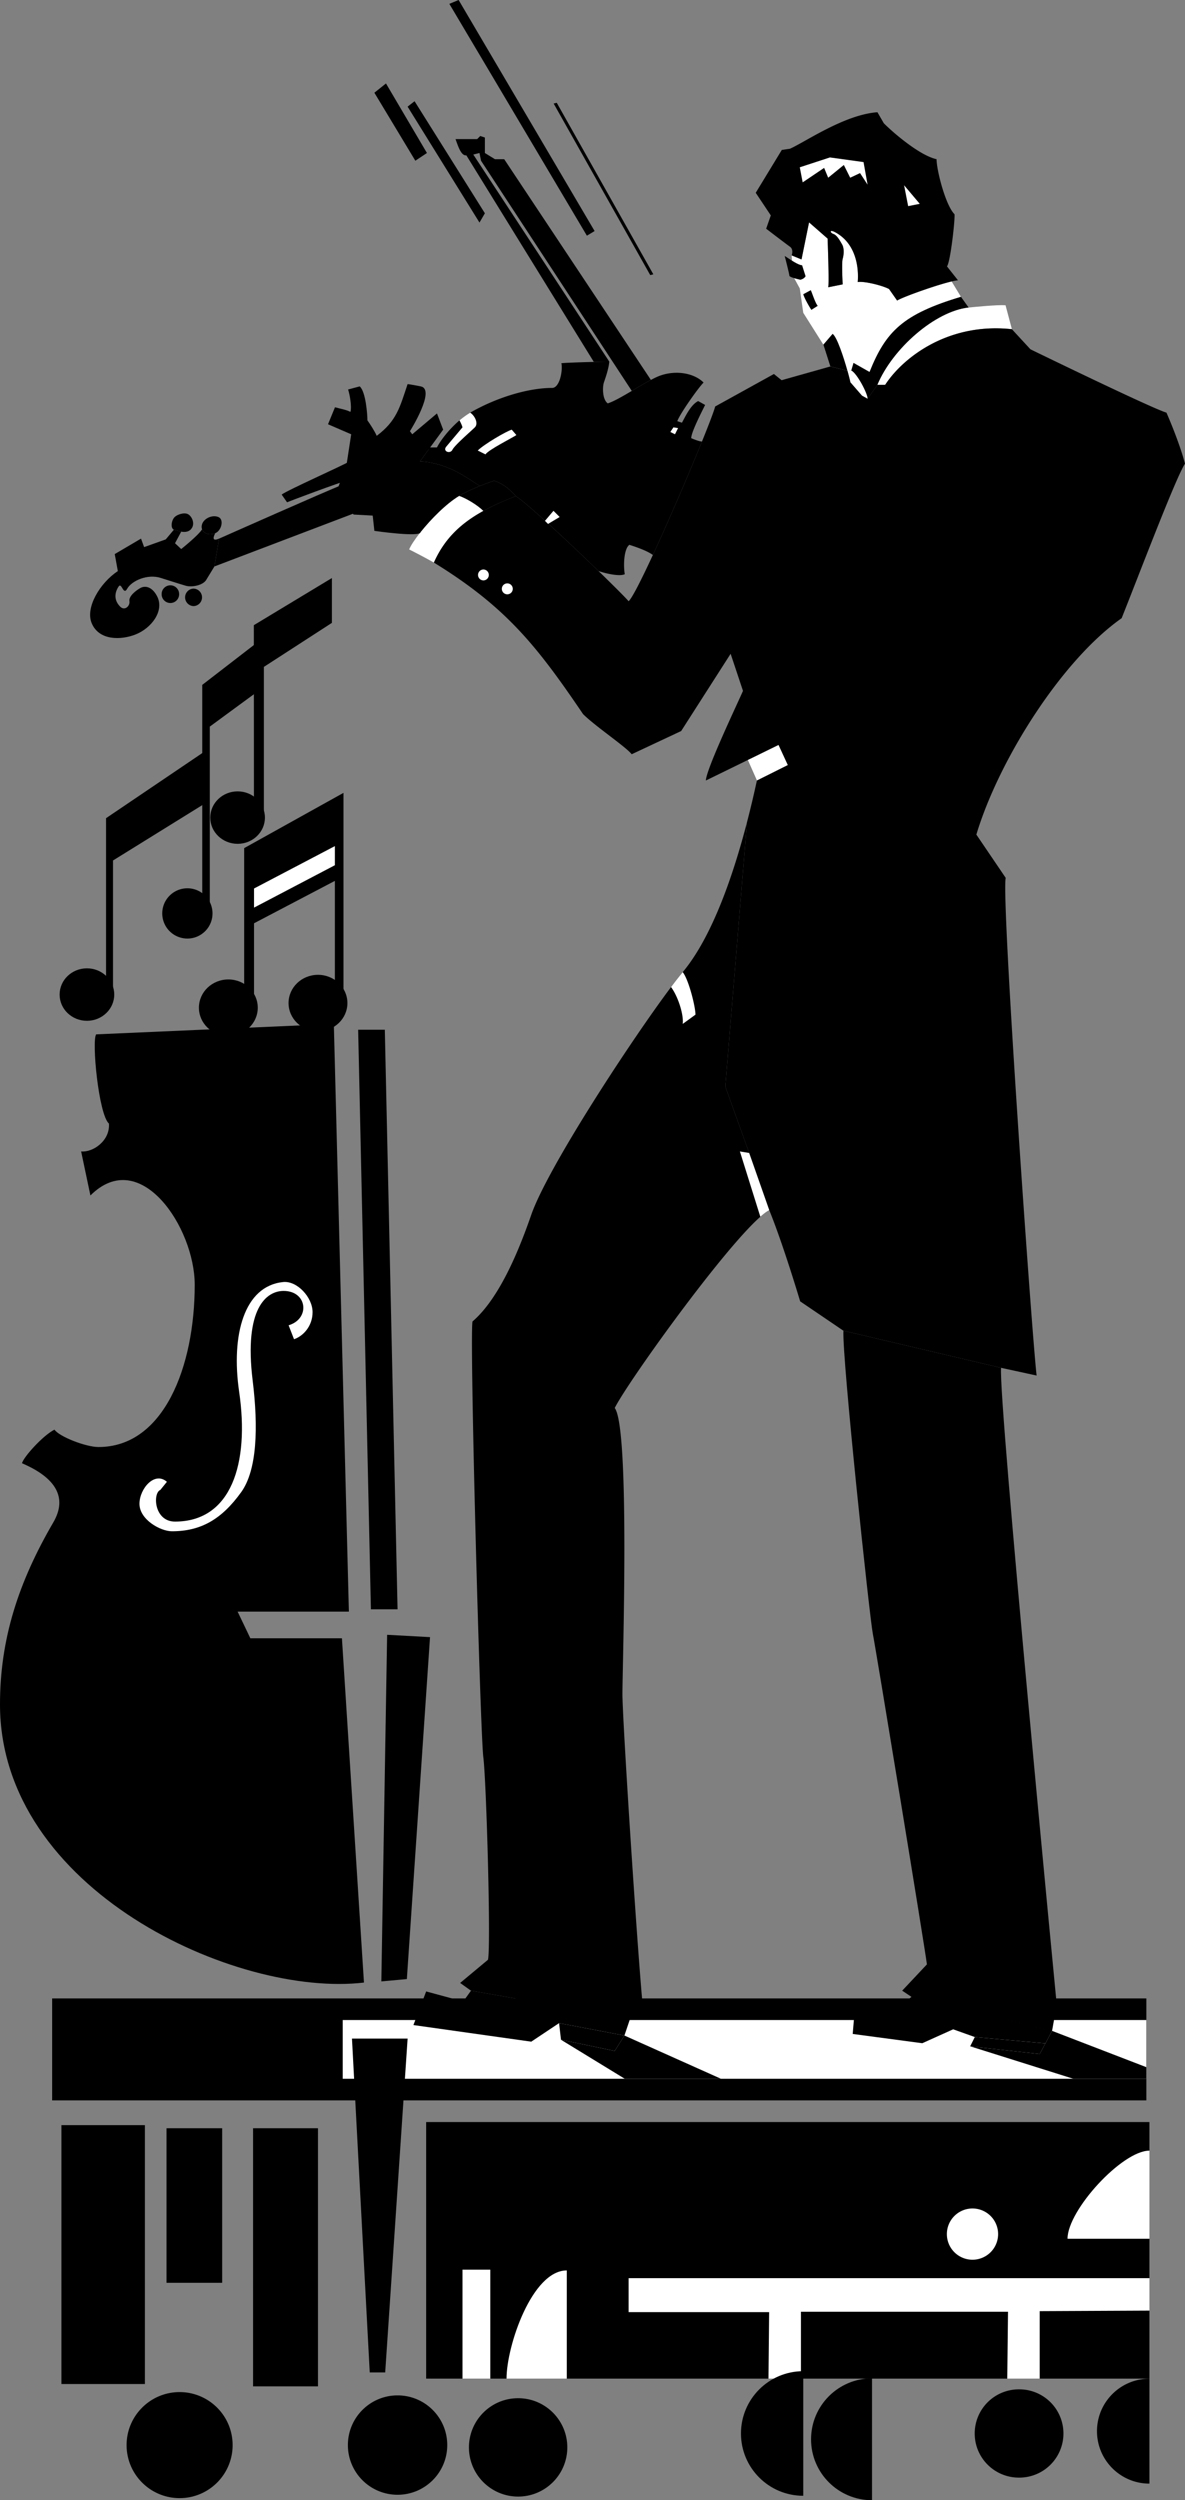 <svg xmlns="http://www.w3.org/2000/svg" width="256.094" height="540.305"><rect width="100%" height="100%" fill="#808080" stroke="none"/><path d="m83.164 222.527 2.754 125.25H80.16l-2.758-125.25h5.762m-11.019-1.254-51.356 2.254c-1 1.254.5 17.285 2.758 19.29.25 3.757-3.508 6.261-6.012 6.011l2.004 9.52c10.77-10.774 22.543 6.93 22.543 19.289 0 17.703-6.68 35.07-20.793 35.07-2.754 0-8.516-2.258-9.516-3.758-2.507 1.25-6.765 6.012-7.015 7.266 7.324 3.137 9.875 7.43 6.765 12.773C3.996 341.914 0 354.152 0 368.316c0 40.082 51.016 63.375 78.656 60.122l-4.761-74.399h-19.79l-2.753-5.762h24.046l-3.253-127.004m11.519 132.012-1.25 74.902 5.512-.503 5.008-73.895-9.27-.504"/><path d="M61.871 290.637c1.371 0 2.48-1.11 2.48-2.48a2.481 2.481 0 1 0-2.48 2.48M35.82 323.852a2.128 2.128 0 0 0 0-4.254 2.125 2.125 0 0 0-2.125 2.125c0 1.175.95 2.129 2.125 2.129"/><path fill="#fff" d="M62.371 286.402c4.73-1.43 4.043-7.43-1.082-7.43-3.652 0-8.61 3.645-6.684 19.372 1.25 10.187.938 19.37-2.48 24.117-4.219 5.86-8.7 8.45-14.969 8.45-2.504 0-7.015-2.536-7.015-5.93 0-3.258 3.257-7.098 5.93-4.758l-1.419 1.754c-1.672.664-1.394 6.843 3.172 6.843 12.164 0 16.121-12.547 13.86-28.054-1.786-12.258 1.066-22.868 9.52-23.715 3.007-.301 6.347 3.308 6.347 6.512 0 3.046-2.063 5.199-4.008 5.847l-1.172-3.008"/><path d="M71.727 134.602v-9.688l-16.868 10.188.02 37.242 2.148 5.344v-33.57l14.7-9.516"/><path d="M51.352 182.352c3.261 0 5.902-2.536 5.902-5.668 0-3.13-2.64-5.668-5.902-5.668s-5.907 2.539-5.907 5.668c0 3.132 2.645 5.668 5.907 5.668m17.367 40.515c3.511 0 6.36-2.73 6.36-6.101s-2.849-6.106-6.36-6.106c-3.512 0-6.36 2.735-6.36 6.106 0 3.37 2.848 6.101 6.36 6.101m-19.371 1.004c3.511 0 6.359-2.734 6.359-6.105 0-3.371-2.848-6.106-6.36-6.106-3.511 0-6.359 2.735-6.359 6.106 0 3.37 2.848 6.105 6.36 6.105"/><path d="M74.23 214.762V171.34l-21.46 11.94v31.313l2.128 2.129v-17.2l17.473-9.164v23.399l1.86 1.004"/><path fill="#fff" d="m54.898 192.008 17.473-9.164v4.133l-17.473 9.164v-4.133"/><path d="M40.496 202.824c3 0 5.43-2.433 5.43-5.433s-2.43-5.43-5.43-5.43a5.431 5.431 0 1 0 0 10.863"/><path d="M45.34 195.973V157.02l9.894-7.262v-10.649l-11.523 8.895v45.59l1.629 2.379m-26.555 24.625c3.262 0 5.906-2.54 5.906-5.668 0-3.133-2.644-5.672-5.906-5.672-3.262 0-5.902 2.539-5.902 5.672 0 3.129 2.64 5.668 5.902 5.668"/><path d="M24.422 214.387v-28.434L44.21 173.68v-11.274L22.918 176.81v34.82l1.504 2.758m223.32 239.514V431.86H11.27v22.043h236.472M31.313 515.195V459.25h-18.04v55.945h18.04m16.699-21.879v-33.398H35.988v33.398h12.024m20.707 22.379v-55.777H54.69v55.777h14.03m31.23-1.672h148.46v-55.441H92.098v55.441h7.851m-61.133 25.829c6.329 0 11.457-5.13 11.457-11.457 0-6.329-5.128-11.458-11.457-11.458-6.324 0-11.457 5.13-11.457 11.458s5.133 11.457 11.457 11.457m47.102-.727c5.934 0 10.738-4.809 10.738-10.738 0-5.93-4.804-10.739-10.738-10.739-5.93 0-10.734 4.809-10.734 10.739 0 5.93 4.804 10.738 10.734 10.738m26.055.391c5.87 0 10.629-4.758 10.629-10.63 0-5.866-4.758-10.628-10.63-10.628-5.87 0-10.628 4.762-10.628 10.629 0 5.87 4.758 10.629 10.629 10.629m108.215-4.098a9.538 9.538 0 1 0-.001-19.075 9.538 9.538 0 0 0-9.539 9.54c0 5.265 4.27 9.535 9.54 9.535m28.222-21.375c-6.262 0-11.336 5.078-11.336 11.336 0 6.262 5.074 11.336 11.336 11.336v-22.672"/><path fill="#fff" d="M135.02 449.227h112.722v-12.692H74.062v12.692h60.958m-35.07 41.25h6.01v23.546h-6.01v-23.546m9.519 23.546h13.023v-23.378c-7.515 0-13.023 16.308-13.023 23.378m138.941-14.695v-7.012H135.852v7.344h30.367l-.14 14.363h7.015v-14.449h44.75l-.16 14.45h7.011v-14.579l23.715-.117m0-15.531v-19.04c-5.898 0-17.703 12.86-17.703 19.04h17.703"/><path d="M79.906 512.688h3.34l4.844-72.145H76.066l3.84 72.144"/><path fill="#fff" d="M210.168 488.332a5.536 5.536 0 1 0 0-11.074 5.536 5.536 0 1 0 0 11.074"/><path d="M188.453 513.965c-7.273 0-13.172 5.894-13.172 13.172 0 7.273 5.899 13.168 13.172 13.168v-26.34m-14.859-1.547c-7.434 0-13.461 6.027-13.461 13.465 0 7.433 6.027 13.46 13.46 13.46v-26.925m58.367-63.191h15.782v-2.504l-20.375-7.848-1.441 2.703-1.23 2.305-15.028-1.668 22.293 7.012m-111.137-12.024.414 3.594 11.61 2.418 2.097-3.332-14.12-2.68"/><path d="m134.945 439.883-2.097 3.332-11.61-2.418 13.782 8.43h20.789l-20.864-9.344"/><path d="m134.945 439.883 1.243-3.68-34.403-6.012-1.672 2.336-8.015-2.172-2.754 7.266 25.468 3.59 6.012-4.008 14.121 2.68m75.723.327-1 2.005 15.027 1.668 1.23-2.305-15.257-1.367"/><path d="m225.926 441.578 1.441-2.703-30.39-7.348-2.004 1.668-10.356 2.34-.336 4.008 15.031 2.004 6.68-3.008 4.676 1.672 15.258 1.367m-9.578-145.988c-.668 6.344 12.023 137.605 12.023 137.605l-1.004 5.68-30.39-7.348-2.004-1.336 5.343-5.68c-.336-3.003-11.023-68.136-11.691-71.476-.668-3.34-6.68-59.785-6.348-65.46l34.07 8.015M187.496 86.172c0-1.129-2.281-5.48-3.535-6.106l.488-1.66 3.465 1.961c3.508-8.765 7.223-12.484 19.75-16.238l1.668 2.336c-7.266.808-16.445 8.879-19.707 16.7l-2.129 3.007"/><path fill="#fff" d="m187.496 86.172-1.21-.668-2.505-2.883c-.09-.46-.324-1.39-.64-2.512l.82-.043c1.254.625 3.535 4.977 3.535 6.106m31.188-15.032c-13.817-1.503-23.586 6.18-27.387 12.024h-1.672c3.262-7.82 12.441-15.89 19.707-16.7 1.129-.124 6.223-.624 7.977-.5l1.375 5.177"/><path fill="#fff" d="M205.656 60.82c-3.511.825-10.91 3.496-11.77 4.14l-1.753-2.503c-1.38-.75-5.387-1.754-6.766-1.504.258-3.094-.34-8.344-4.883-10.77-1.293-.69-1.129.126-.375.376.75.25 1.375 1.379 1.875 2.254.504.875.38 2.253.13 3.132-.255.875 0 5.512 0 5.512l-3.134.625c.25-.625-.125-10.523-.125-10.523l-4.007-3.504-1.63 8.015-2.128-.879.25 4.383 1.504 2.758.75 5.262 4.344 6.886 1.503 4.72 3.7.91.82-.044.488-1.66 3.465 1.961c3.508-8.765 7.223-12.484 19.75-16.238l-2.008-3.309"/><path d="M183.14 80.11c-.827-2.95-2.234-7.243-3.199-7.97l-2.004 2.34 1.504 4.72 3.7.91"/><path fill="#fff" d="M104.469 110.406c-4.871 2.684-8.403 6-10.7 11.168 0 0-2.34-1.336-5.343-2.84.336-.843 1.242-2.21 2.46-3.742 2.231-2.793 5.516-6.133 8.348-7.836 1.504.5 3.98 1.996 5.235 3.25"/><path d="M104.469 110.406c2.086-1.148 4.418-2.183 7.004-3.195-1.672-1.836-2.84-2.668-4.68-3.336-.68.234-1.828.64-3.11 1.152-1.476.598-3.132 1.336-4.449 2.13 1.504.5 3.98 1.995 5.235 3.25m-57.125 5.991s23.715-10.523 26.386-11.523l3.34 5.844-30.73 11.691 1.004-6.012"/><path d="m72.395 88.008-1.504 3.676 5.007 2.168-1.027 6.73-1.836 4.875 3.363 5.738 4.149.227.363 3.305s9.977 1.433 9.977.265c2.23-2.793 5.515-6.133 8.347-7.836 1.317-.793 2.973-1.531 4.45-2.129-2.735-1.738-6.852-4.984-12.922-5.328l1.836-2.508 3.175-4.34-1.336-3.507-5.343 4.508-.5-.668s5.676-9.016 2.336-9.684c-1.993-.398-2.84-.5-2.84-.5-1.688 5.063-2.375 7.957-6.68 11.188-.332-.836-1.504-2.672-2.004-3.34 0-1.168-.332-6.18-1.668-7.348l-2.508.668c.336 1 .836 3.672.504 4.844-1.004-.504-2.171-.668-3.34-1.004"/><path d="M92.598 97.191 90.762 99.7c6.07.344 10.187 3.59 12.922 5.328a70.254 70.254 0 0 1 3.109-1.152c1.84.668 3.008 1.5 4.68 3.336 2.453 1.562 11.46 9.977 17.87 16.191 2.005.668 4.673 1.18 5.677.68-.336-2.008-.168-5.512 1-6.348 1.003.332 3.738 1.2 5.074 2.2 3.472-7.496 7.8-17.586 10.613-24.516-.668 0-2.328-.73-2.328-.73 0-1.168 1.84-4.844 3.008-7.18l-1.504-.836c-1.668.836-2.84 3.508-3.508 4.676l-1-.332c.5-1.504 4.508-7.184 5.676-8.352-1.992-1.996-5.856-2.738-9.352-1.504-.574.203-1.27.535-2.035.942-1.258.668-2.707 1.539-4.125 2.375-2.004 1.183-3.945 2.304-5.195 2.695-1.168-.836-1.168-3.504-.836-4.508.336-1.004 1.004-2.84 1.172-4.508-.598 0-1.875.02-3.348.055-2.652.062-5.934.172-7.008.277.332 1.504-.336 5.344-2.004 5.344-5.312 0-12.222 2.172-17.703 5.344a16.333 16.333 0 0 0-2.32 1.668c-2.23 1.902-4.11 4.344-4.86 5.847h-1.671"/><path fill="#fff" d="m145.54 92.352-.669 1 1 .5.668-1.336-1-.164"/><path d="M136.54 84.477c1.417-.836 2.866-1.707 4.124-2.375l-31.7-47.7h-2.003l-2.172-1.336v-3.34l-1-.335-.668.668h-4.676c.5 1.336 1.168 3.675 2.336 3.507l27.551 44.645a172.74 172.74 0 0 1 3.348-.055l-29.395-44.758 1.336-.332.336 1.668 32.582 49.743"/><path fill="#fff" d="M99.297 90.844a16.333 16.333 0 0 1 2.32-1.668c1.004.668 1.836 2.34 1.004 3.176-.836.832-4.344 3.84-4.844 4.84-.5 1.003-2.172.335-1.336-.669.836-1 2.672-3.171 3.508-4.171-.168-.668-.652-1.508-.652-1.508"/><path d="m156.75 234.8 5.156 14.36 4.34 12.36c3.008 7.347 6.68 19.707 6.68 19.707l9.351 6.347 34.07 8.016 7.68 1.668c-1-8.352-7.68-103.203-6.68-107.547l-6.343-9.352c4.836-16.117 18.434-37.66 31.394-46.761 3.22-8.008 11.692-30.391 13.696-33.399-1.336-5.011-4.008-11.023-4.008-11.023-3.34-1-29.395-13.692-29.395-13.692l-4.007-4.343c-13.817-1.504-23.586 6.18-27.387 12.023h-1.672l-2.129 3.008-1.21-.668-2.505-2.883c-.09-.46-.324-1.39-.64-2.512l-3.7-.91-10.523 2.965-1.668-1.34-12.691 7.016c-.243.969-1.325 3.805-2.852 7.578-2.812 6.93-7.14 17.02-10.613 24.516-2.469 5.336-4.504 9.359-5.242 9.992-.778-.89-3.32-3.434-6.508-6.524-6.41-6.214-15.418-14.629-17.871-16.191-2.586 1.012-4.918 2.047-7.004 3.195-4.871 2.684-8.403 6-10.7 11.168 15.56 9.574 22.239 17.98 32.231 32.735 2.672 2.668 9.184 7.011 10.52 8.683l10.687-5.012 10.691-16.699 2.672 8.016c-1.004 2.34-8.015 17.035-8.015 19.371l9.054-4.43 1.965 4.43a223.016 223.016 0 0 1-2.129 8.984l-4.695 57.149"/><path fill="#fff" d="M104.457 125.43a1.182 1.182 0 0 0 0-2.364 1.182 1.182 0 0 0 0 2.363m5.176 3.005a1.182 1.182 0 1 0 .003-2.364 1.182 1.182 0 0 0-.003 2.364"/><path d="m161.445 177.652-4.695 57.149 5.156 14.36 4.34 12.359c-.527.277-1.176.761-1.926 1.425-8.273 7.278-28.718 35.817-31.472 41.328 3.34 4.34 1.668 55.778 1.668 61.79 0 6.011 3.675 62.457 4.675 70.14h-3.003l-34.403-6.012-2.34-1.671 6.012-5.008c.668-2.672-.332-38.41-1-43.754-.668-5.348-3.008-90.852-2.34-94.188 6.145-5.27 10.442-16.566 12.696-23.047 3.53-10.16 21.617-37.765 30.21-49.214a79.074 79.074 0 0 1 2.52-3.223c6.355-7.629 10.883-20.809 13.902-32.434"/><path fill="#fff" d="M145.023 213.309a79.074 79.074 0 0 1 2.52-3.223c1.25 1.5 2.758 7.43 2.758 9.184l-2.758 2.003c.25-2.003-1.02-5.96-2.52-7.964m16.587-49.071 6.64-3.25 2.004 4.34-6.68 3.34-1.965-4.43m2.711 98.707c.75-.664 1.399-1.148 1.926-1.425l-4.34-12.36-2.004-.332 4.418 14.117"/><path d="M37.574 114.477c-.668-.332-.586-1.586-.086-2.422.504-.832 2.172-1.336 3.008-1 .906.363 1.652 1.918 1 3.004-.5.836-1.336 1.004-2.336.836l-1.586-.418m8.934.75c1.336-.5 1.992-2.977.668-3.504-1.668-.668-4.09.836-3.508 2.672.414.964 1.59 1.316 2.84.832"/><path d="M46.508 115.227c-.668 1.34-.336 1.671.836 1.171l-1.004 6.012-1.836 3.008c-.836 1.168-3.172 1.5-4.344 1.168-1.168-.336-5.344-1.672-5.344-1.672-2.921-.973-6.37.586-7.347 2.34-.832 1.504-1.168-1.504-1.836-.504-.93 1.395-.996 3.012.336 4.344 1 1.004 2.168-.168 2.004-1.168-.168-1.004 1.168-2.172 2.336-2.84 1.168-.668 2.671-.168 3.675 1.836 1.563 3.129-1.285 6.84-4.675 8.183-3.16 1.254-7.977 1.364-9.52-2.503-1.332-3.329 1.773-8.586 5.676-11.192l-.668-3.672 5.68-3.34.668 1.836 4.675-1.668 1.754-2.09 1.586.419-1.336 2.503 1.336 1.254s3.676-2.922 4.508-4.257c.414.964 1.59 1.316 2.84.832m15.532-6.677c1.167-.503 11.023-4.175 13.358-4.843l.5-4.176c-2.003 1.168-13.691 6.344-15.027 7.348l1.168 1.672"/><path d="M41.832 130.98a1.891 1.891 0 0 0 0-3.78 1.891 1.891 0 0 0 0 3.78m-5.012-.667c1.043 0 1.89-.848 1.89-1.891a1.889 1.889 0 1 0-3.777 0c0 1.043.844 1.89 1.887 1.89M89.594 21.875l15.195 24.215-1.168 2.004L88.09 23.047l1.504-1.172m-6.18-3.84 8.852 15.031-2.504 1.668L80.91 20.04l2.504-2.004M97.11.832l29.726 50.102 1.668-1L99.114 0l-2.005.832m44.086 58.449-20.875-37.07-.668.164 20.875 37.074.668-.168m34.028 3.426c.25.5 1.004 2.883 1.504 3.383l-1.38.875c-.5-.75-1.503-2.504-1.753-3.38l1.629-.878m-5.637-7.391c.629.375 2.883 2.004 3.758 2.004l.754 2.38c-.38.628-1.13.753-1.13.753s-2.378-.504-2.378-.879-1.004-4.258-1.004-4.258m3.633.754-2.13-.879s.5-1.25-.374-1.878c-.875-.625-5.137-3.883-5.137-3.883l1.004-2.88-3.258-4.886 5.637-9.266 1.754-.253c3.34-1.477 11.773-7.372 18.91-7.891l1.379 2.383c2.453 2.449 7.945 7.023 11.398 7.765 0 2.336 1.922 9.934 3.883 11.899.125 1.25-.879 10.27-1.629 11.27l2.38 3.007c-.321.02-.798.106-1.38.242-3.511.825-10.91 3.496-11.77 4.14l-1.753-2.503c-1.38-.75-5.387-1.754-6.766-1.504.258-3.094-.34-8.344-4.883-10.77-1.293-.69-1.129.126-.375.376.75.25 1.375 1.379 1.875 2.254.504.875.38 2.253.13 3.132-.255.875 0 5.512 0 5.512l-3.134.625c.25-.625-.125-10.523-.125-10.523l-4.007-3.504-1.63 8.015"/><path fill="#fff" d="m186.621 35.027-7.266-1.004-6.511 2.13.625 3.257 4.636-3.129.875 2.125 3.383-2.754 1.375 2.754 2.13-1 1.628 2.504-.875-4.883m8.766 5.008.879 4.512 2.504-.5zM103.246 97.36c1.336-1.337 6.18-4.176 7.348-4.508l1.004 1.168c-1.004.668-6.016 3.171-6.684 4.175l-1.668-.836m14.527 15.2.668.668 2.508-1.504-1.336-1.336-1.84 2.172"/></svg>
